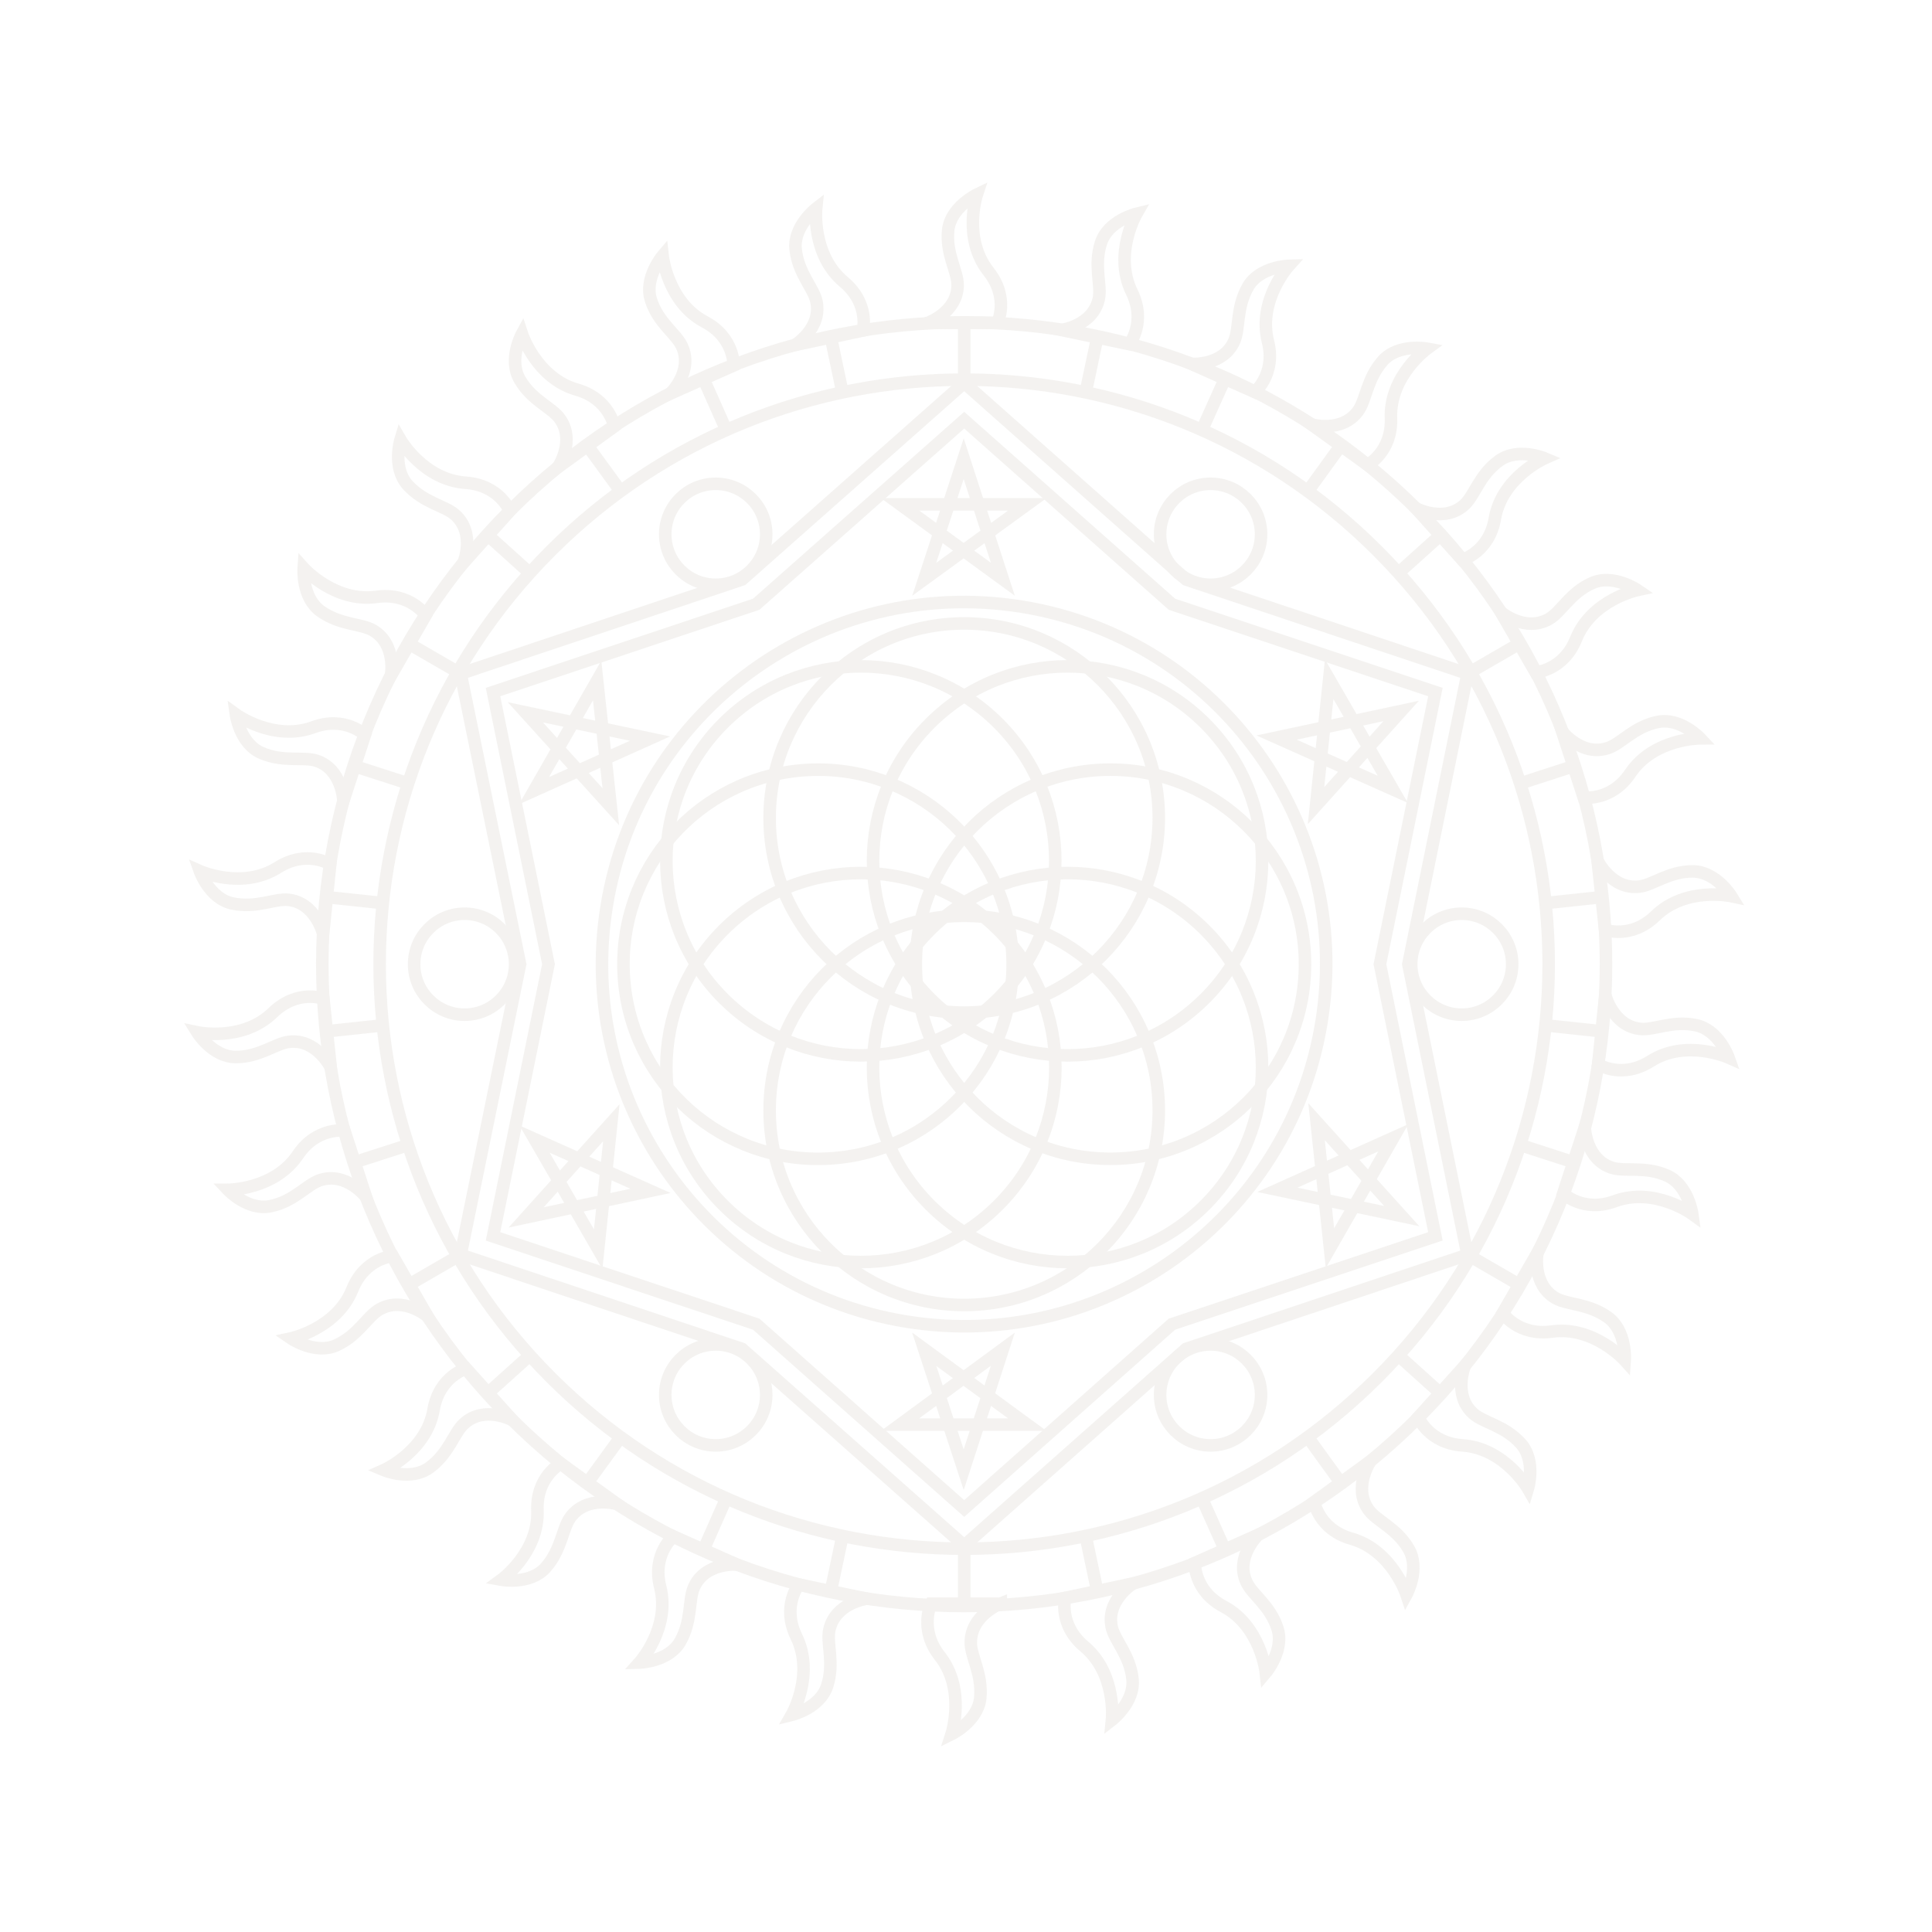 <?xml version="1.0" encoding="UTF-8"?> <svg xmlns="http://www.w3.org/2000/svg" width="308" height="308" viewBox="0 0 308 308" fill="none"> <g opacity="0.35" filter="url(#filter0_d_20_4036)"> <path d="M226.059 226.059C266.019 186.1 266.019 121.313 226.059 81.353C186.1 41.394 121.313 41.394 81.353 81.353C41.394 121.313 41.394 186.1 81.353 226.059C121.313 266.019 186.1 266.019 226.059 226.059Z" stroke="#DFDBD5" stroke-width="2" stroke-miterlimit="10"></path> <path d="M219.597 219.598C255.988 183.207 255.988 124.206 219.597 87.815C183.206 51.424 124.205 51.424 87.814 87.815C51.423 124.206 51.423 183.207 87.814 219.598C124.205 255.988 183.206 255.988 219.597 219.598Z" stroke="#DFDBD5" stroke-width="2" stroke-miterlimit="10"></path> <path d="M210.679 162.904C215.761 131.433 194.368 101.801 162.897 96.719C131.426 91.638 101.794 113.031 96.713 144.502C91.631 175.973 113.024 205.605 144.495 210.686C175.966 215.768 205.598 194.375 210.679 162.904Z" stroke="#DFDBD5" stroke-width="2" stroke-miterlimit="10"></path> <path d="M132.347 184.681C149.447 183.613 162.442 168.885 161.373 151.786C160.305 134.686 145.577 121.691 128.478 122.76C111.378 123.828 98.383 138.556 99.451 155.655C100.52 172.755 115.248 185.75 132.347 184.681Z" stroke="#DFDBD5" stroke-width="2" stroke-miterlimit="10"></path> <path d="M159.163 148.265C171.278 160.38 171.278 179.998 159.163 192.112C147.049 204.227 127.431 204.227 115.316 192.112C103.202 179.998 103.202 160.38 115.316 148.265C127.431 136.151 147.049 136.151 159.163 148.265Z" stroke="#DFDBD5" stroke-width="2" stroke-miterlimit="10"></path> <path d="M153.714 146.002C170.817 146.002 184.734 159.877 184.734 177.021C184.734 194.124 170.859 208.041 153.714 208.041C136.611 208.041 122.694 194.166 122.694 177.021C122.694 159.877 136.569 146.002 153.714 146.002Z" stroke="#DFDBD5" stroke-width="2" stroke-miterlimit="10"></path> <path d="M148.265 148.265C160.379 136.151 179.997 136.151 192.112 148.265C204.226 160.38 204.226 179.998 192.112 192.112C179.997 204.227 160.379 204.227 148.265 192.112C136.15 179.998 136.15 160.38 148.265 148.265Z" stroke="#DFDBD5" stroke-width="2" stroke-miterlimit="10"></path> <path d="M146.001 153.715C146.001 136.612 159.876 122.695 177.021 122.695C194.124 122.695 208.041 136.57 208.041 153.715C208.041 170.817 194.166 184.734 177.021 184.734C159.876 184.734 146.001 170.859 146.001 153.715Z" stroke="#DFDBD5" stroke-width="2" stroke-miterlimit="10"></path> <path d="M148.265 159.164C136.15 147.049 136.15 127.431 148.265 115.317C160.379 103.202 179.997 103.202 192.112 115.317C204.226 127.431 204.226 147.049 192.112 159.164C179.997 171.279 160.379 171.279 148.265 159.164Z" stroke="#DFDBD5" stroke-width="2" stroke-miterlimit="10"></path> <path d="M153.714 161.428C136.611 161.428 122.694 147.553 122.694 130.408C122.694 113.305 136.569 99.388 153.714 99.388C170.817 99.388 184.734 113.263 184.734 130.408C184.692 147.553 170.817 161.428 153.714 161.428Z" stroke="#DFDBD5" stroke-width="2" stroke-miterlimit="10"></path> <path d="M159.163 159.164C147.049 171.279 127.431 171.279 115.316 159.164C103.202 147.049 103.202 127.431 115.316 115.317C127.431 103.202 147.049 103.202 159.163 115.317C171.278 127.431 171.236 147.049 159.163 159.164Z" stroke="#DFDBD5" stroke-width="2" stroke-miterlimit="10"></path> <path d="M147.887 51.475C147.887 51.475 152.665 49.798 152.665 45.438C152.665 43.217 150.779 40.492 151.156 36.719C151.534 33.03 155.726 31.018 155.726 31.018C155.726 31.018 153.42 38.019 157.612 43.3C160.965 47.576 158.995 51.475 158.995 51.475H147.887Z" stroke="#DFDBD5" stroke-width="2" stroke-miterlimit="10"></path> <path d="M126.76 54.996C126.76 54.996 131.077 52.313 130.155 48.037C129.694 45.899 127.263 43.594 126.844 39.779C126.424 36.09 130.113 33.24 130.113 33.24C130.113 33.24 129.359 40.618 134.515 44.935C138.665 48.415 137.575 52.69 137.575 52.69L126.76 54.996Z" stroke="#DFDBD5" stroke-width="2" stroke-miterlimit="10"></path> <path d="M88.95 74.488C88.95 74.488 91.8 70.296 89.243 66.733C87.944 64.931 84.8 63.841 82.872 60.529C80.985 57.301 83.207 53.235 83.207 53.235C83.207 53.235 85.513 60.278 91.968 62.122C97.166 63.589 97.921 67.991 97.921 67.991L88.95 74.488Z" stroke="#DFDBD5" stroke-width="2" stroke-miterlimit="10"></path> <path d="M73.9 89.705C73.9 89.705 75.829 85.01 72.559 82.075C70.924 80.608 67.612 80.189 65.013 77.338C62.498 74.572 63.84 70.129 63.84 70.129C63.84 70.129 67.529 76.5 74.236 76.961C79.643 77.338 81.278 81.447 81.278 81.447L73.9 89.705Z" stroke="#DFDBD5" stroke-width="2" stroke-miterlimit="10"></path> <path d="M62.331 107.688C62.331 107.688 63.253 102.699 59.438 100.478C57.51 99.388 54.198 99.639 51.096 97.418C48.078 95.238 48.413 90.585 48.413 90.585C48.413 90.585 53.36 96.076 60.025 95.154C65.391 94.4 67.864 98.088 67.864 98.088L62.331 107.688Z" stroke="#DFDBD5" stroke-width="2" stroke-miterlimit="10"></path> <path d="M54.743 127.683C54.743 127.683 54.576 122.611 50.426 121.269C48.33 120.599 45.144 121.563 41.623 120.012C38.227 118.503 37.599 113.892 37.599 113.892C37.599 113.892 43.593 118.251 49.923 115.946C54.995 114.059 58.181 117.161 58.181 117.161L54.743 127.683Z" stroke="#DFDBD5" stroke-width="2" stroke-miterlimit="10"></path> <path d="M51.516 148.852C51.516 148.852 50.301 143.906 45.941 143.445C43.761 143.235 40.827 144.828 37.054 144.031C33.407 143.277 31.856 138.875 31.856 138.875C31.856 138.875 38.647 141.894 44.306 138.289C48.917 135.396 52.648 137.786 52.648 137.786L51.516 148.852Z" stroke="#DFDBD5" stroke-width="2" stroke-miterlimit="10"></path> <path d="M52.731 170.189C52.731 170.189 50.51 165.619 46.15 166.081C43.97 166.29 41.413 168.512 37.599 168.512C33.868 168.512 31.436 164.571 31.436 164.571C31.436 164.571 38.688 166.122 43.509 161.428C47.408 157.655 51.557 159.206 51.557 159.206L52.731 170.189Z" stroke="#DFDBD5" stroke-width="2" stroke-miterlimit="10"></path> <path d="M58.348 190.813C58.348 190.813 55.246 186.788 51.054 188.13C48.958 188.8 46.946 191.483 43.174 192.28C39.527 193.076 36.341 189.681 36.341 189.681C36.341 189.681 43.76 189.681 47.491 184.106C50.509 179.62 54.911 180.249 54.911 180.249L58.348 190.813Z" stroke="#DFDBD5" stroke-width="2" stroke-miterlimit="10"></path> <path d="M68.157 209.844C68.157 209.844 64.301 206.574 60.486 208.754C58.558 209.844 57.133 212.862 53.653 214.455C50.258 216.006 46.401 213.365 46.401 213.365C46.401 213.365 53.653 211.814 56.168 205.568C58.181 200.538 62.624 200.245 62.624 200.245L68.157 209.844Z" stroke="#DFDBD5" stroke-width="2" stroke-miterlimit="10"></path> <path d="M81.698 226.402C81.698 226.402 77.212 224.012 73.984 226.947C72.35 228.414 71.595 231.683 68.493 233.947C65.475 236.169 61.199 234.366 61.199 234.366C61.199 234.366 67.99 231.348 69.122 224.725C70.044 219.401 74.32 218.186 74.32 218.186L81.698 226.402Z" stroke="#DFDBD5" stroke-width="2" stroke-miterlimit="10"></path> <path d="M98.382 239.774C98.382 239.774 93.519 238.349 90.92 241.912C89.621 243.714 89.537 247.026 86.98 249.918C84.507 252.685 79.938 251.847 79.938 251.847C79.938 251.847 85.932 247.487 85.68 240.78C85.471 235.372 89.411 233.318 89.411 233.318L98.382 239.774Z" stroke="#DFDBD5" stroke-width="2" stroke-miterlimit="10"></path> <path d="M117.454 249.415C117.454 249.415 112.382 249.038 110.622 253.062C109.741 255.074 110.328 258.386 108.442 261.697C106.597 264.925 101.944 265.051 101.944 265.051C101.944 265.051 106.891 259.559 105.256 253.02C103.915 247.78 107.352 244.93 107.352 244.93L117.454 249.415Z" stroke="#DFDBD5" stroke-width="2" stroke-miterlimit="10"></path> <path d="M138.162 254.865C138.162 254.865 133.131 255.535 132.209 259.853C131.748 261.991 133.048 265.093 131.874 268.74C130.742 272.303 126.215 273.393 126.215 273.393C126.215 273.393 129.904 266.979 126.969 260.943C124.58 256.08 127.347 252.601 127.347 252.601L138.162 254.865Z" stroke="#DFDBD5" stroke-width="2" stroke-miterlimit="10"></path> <path d="M159.541 255.619C159.541 255.619 154.762 257.464 154.762 261.865C154.762 264.087 156.649 266.895 156.271 270.71C155.894 274.399 151.702 276.453 151.702 276.453C151.702 276.453 154.008 269.285 149.816 264.003C146.462 259.727 148.432 255.661 148.432 255.661H159.541V255.619Z" stroke="#DFDBD5" stroke-width="2" stroke-miterlimit="10"></path> <path d="M180.626 252.433C180.626 252.433 176.308 255.116 177.231 259.392C177.692 261.53 180.123 263.835 180.542 267.65C180.961 271.339 177.272 274.189 177.272 274.189C177.272 274.189 178.027 266.811 172.871 262.494C168.721 259.014 169.811 254.739 169.811 254.739L180.626 252.433Z" stroke="#DFDBD5" stroke-width="2" stroke-miterlimit="10"></path> <path d="M200.58 244.678C200.58 244.678 196.891 248.2 198.693 252.182C199.574 254.194 202.466 255.913 203.64 259.559C204.814 263.081 201.795 266.644 201.795 266.644C201.795 266.644 200.999 259.266 195.088 256.122C190.31 253.607 190.477 249.164 190.477 249.164L200.58 244.678Z" stroke="#DFDBD5" stroke-width="2" stroke-miterlimit="10"></path> <path d="M218.478 232.941C218.478 232.941 215.628 237.133 218.185 240.696C219.484 242.499 222.628 243.588 224.557 246.9C226.443 250.128 224.221 254.194 224.221 254.194C224.221 254.194 221.916 247.152 215.46 245.307C210.262 243.84 209.508 239.438 209.508 239.438L218.478 232.941Z" stroke="#DFDBD5" stroke-width="2" stroke-miterlimit="10"></path> <path d="M233.527 217.725C233.527 217.725 231.599 222.419 234.868 225.354C236.503 226.821 239.815 227.24 242.414 230.091C244.929 232.857 243.588 237.301 243.588 237.301C243.588 237.301 239.899 230.887 233.15 230.426C227.742 230.049 226.107 225.941 226.107 225.941L233.527 217.725Z" stroke="#DFDBD5" stroke-width="2" stroke-miterlimit="10"></path> <path d="M245.098 199.741C245.098 199.741 244.176 204.73 247.99 206.951C249.918 208.041 253.23 207.79 256.332 210.011C259.35 212.191 259.015 216.844 259.015 216.844C259.015 216.844 254.068 211.353 247.403 212.275C242.038 213.03 239.564 209.341 239.564 209.341L245.098 199.741Z" stroke="#DFDBD5" stroke-width="2" stroke-miterlimit="10"></path> <path d="M252.642 179.746C252.642 179.746 252.81 184.818 256.96 186.16C259.056 186.83 262.242 185.866 265.763 187.417C269.158 188.926 269.787 193.537 269.787 193.537C269.787 193.537 263.793 189.178 257.463 191.483C252.391 193.37 249.205 190.268 249.205 190.268L252.642 179.746Z" stroke="#DFDBD5" stroke-width="2" stroke-miterlimit="10"></path> <path d="M255.912 158.619C255.912 158.619 257.128 163.566 261.487 164.027C263.667 164.278 266.601 162.643 270.374 163.44C274.021 164.194 275.572 168.596 275.572 168.596C275.572 168.596 268.781 165.578 263.122 169.183C258.511 172.075 254.78 169.686 254.78 169.686L255.912 158.619Z" stroke="#DFDBD5" stroke-width="2" stroke-miterlimit="10"></path> <path d="M254.696 137.241C254.696 137.241 256.918 141.81 261.278 141.349C263.457 141.139 266.014 138.917 269.829 138.917C273.56 138.917 275.991 142.858 275.991 142.858C275.991 142.858 268.739 141.307 263.918 146.002C260.02 149.774 255.87 148.223 255.87 148.223L254.696 137.241Z" stroke="#DFDBD5" stroke-width="2" stroke-miterlimit="10"></path> <path d="M249.037 116.617C249.037 116.617 252.139 120.641 256.331 119.257C258.427 118.587 260.439 115.904 264.212 115.107C267.859 114.311 271.044 117.706 271.044 117.706C271.044 117.706 263.625 117.706 259.894 123.282C256.876 127.767 252.474 127.138 252.474 127.138L249.037 116.617Z" stroke="#DFDBD5" stroke-width="2" stroke-miterlimit="10"></path> <path d="M239.271 97.585C239.271 97.585 243.127 100.855 246.942 98.675C248.87 97.585 250.295 94.525 253.774 92.974C257.17 91.423 261.026 94.064 261.026 94.064C261.026 94.064 253.774 95.615 251.259 101.861C249.247 106.891 244.804 107.185 244.804 107.185L239.271 97.585Z" stroke="#DFDBD5" stroke-width="2" stroke-miterlimit="10"></path> <path d="M225.73 81.028C225.73 81.028 230.216 83.417 233.444 80.483C235.078 79.015 235.833 75.746 238.935 73.482C241.953 71.26 246.229 73.063 246.229 73.063C246.229 73.063 239.438 76.081 238.306 82.704C237.384 88.028 233.108 89.243 233.108 89.243L225.73 81.028Z" stroke="#DFDBD5" stroke-width="2" stroke-miterlimit="10"></path> <path d="M209.047 67.655C209.047 67.655 213.909 69.081 216.508 65.517C217.808 63.715 217.892 60.403 220.449 57.511C222.922 54.744 227.491 55.583 227.491 55.583C227.491 55.583 221.497 59.942 221.748 66.649C221.958 72.057 218.017 74.111 218.017 74.111L209.047 67.655Z" stroke="#DFDBD5" stroke-width="2" stroke-miterlimit="10"></path> <path d="M189.932 58.014C189.932 58.014 195.004 58.391 196.764 54.367C197.645 52.355 197.058 49.043 198.944 45.732C200.789 42.504 205.442 42.378 205.442 42.378C205.442 42.378 200.495 47.87 202.13 54.409C203.471 59.649 200.034 62.499 200.034 62.499L189.932 58.014Z" stroke="#DFDBD5" stroke-width="2" stroke-miterlimit="10"></path> <path d="M169.224 52.606C169.224 52.606 174.254 51.936 175.176 47.618C175.637 45.48 174.338 42.378 175.511 38.731C176.643 35.168 181.17 34.078 181.17 34.078C181.17 34.078 177.482 40.492 180.416 46.528C182.805 51.391 180.039 54.87 180.039 54.87L169.224 52.606Z" stroke="#DFDBD5" stroke-width="2" stroke-miterlimit="10"></path> <path d="M153.714 51.056V60.697" stroke="#DFDBD5" stroke-width="2" stroke-miterlimit="10"></path> <path d="M132.377 53.403L134.347 62.751" stroke="#DFDBD5" stroke-width="2" stroke-miterlimit="10"></path> <path d="M112.005 60.068L115.861 68.745" stroke="#DFDBD5" stroke-width="2" stroke-miterlimit="10"></path> <path d="M93.436 70.757L99.053 78.47" stroke="#DFDBD5" stroke-width="2" stroke-miterlimit="10"></path> <path d="M77.506 85.094L84.59 91.465" stroke="#DFDBD5" stroke-width="2" stroke-miterlimit="10"></path> <path d="M64.889 102.448L73.147 107.227" stroke="#DFDBD5" stroke-width="2" stroke-miterlimit="10"></path> <path d="M56.17 122.024L65.266 124.958" stroke="#DFDBD5" stroke-width="2" stroke-miterlimit="10"></path> <path d="M51.726 142.983L61.199 143.989" stroke="#DFDBD5" stroke-width="2" stroke-miterlimit="10"></path> <path d="M51.726 164.446L61.199 163.44" stroke="#DFDBD5" stroke-width="2" stroke-miterlimit="10"></path> <path d="M56.17 185.405L65.266 182.471" stroke="#DFDBD5" stroke-width="2" stroke-miterlimit="10"></path> <path d="M64.889 204.981L73.147 200.202" stroke="#DFDBD5" stroke-width="2" stroke-miterlimit="10"></path> <path d="M77.506 222.336L84.59 215.964" stroke="#DFDBD5" stroke-width="2" stroke-miterlimit="10"></path> <path d="M93.436 236.672L99.053 228.959" stroke="#DFDBD5" stroke-width="2" stroke-miterlimit="10"></path> <path d="M112.005 247.403L115.861 238.684" stroke="#DFDBD5" stroke-width="2" stroke-miterlimit="10"></path> <path d="M132.377 254.026L134.347 244.678" stroke="#DFDBD5" stroke-width="2" stroke-miterlimit="10"></path> <path d="M153.714 256.248V246.732" stroke="#DFDBD5" stroke-width="2" stroke-miterlimit="10"></path> <path d="M175.008 254.026L173.038 244.678" stroke="#DFDBD5" stroke-width="2" stroke-miterlimit="10"></path> <path d="M195.424 247.403L191.525 238.684" stroke="#DFDBD5" stroke-width="2" stroke-miterlimit="10"></path> <path d="M213.951 236.672L208.376 228.959" stroke="#DFDBD5" stroke-width="2" stroke-miterlimit="10"></path> <path d="M229.881 222.336L222.797 215.964" stroke="#DFDBD5" stroke-width="2" stroke-miterlimit="10"></path> <path d="M242.497 204.981L234.239 200.202" stroke="#DFDBD5" stroke-width="2" stroke-miterlimit="10"></path> <path d="M251.217 185.405L242.162 182.471" stroke="#DFDBD5" stroke-width="2" stroke-miterlimit="10"></path> <path d="M255.66 164.446L246.187 163.44" stroke="#DFDBD5" stroke-width="2" stroke-miterlimit="10"></path> <path d="M255.66 142.983L246.187 143.989" stroke="#DFDBD5" stroke-width="2" stroke-miterlimit="10"></path> <path d="M251.217 122.024L242.162 124.958" stroke="#DFDBD5" stroke-width="2" stroke-miterlimit="10"></path> <path d="M242.497 102.448L234.239 107.227" stroke="#DFDBD5" stroke-width="2" stroke-miterlimit="10"></path> <path d="M229.881 85.094L222.797 91.465" stroke="#DFDBD5" stroke-width="2" stroke-miterlimit="10"></path> <path d="M213.951 70.757L208.376 78.47" stroke="#DFDBD5" stroke-width="2" stroke-miterlimit="10"></path> <path d="M195.424 60.068L191.525 68.745" stroke="#DFDBD5" stroke-width="2" stroke-miterlimit="10"></path> <path d="M175.008 53.445L173.038 62.751" stroke="#DFDBD5" stroke-width="2" stroke-miterlimit="10"></path> <path d="M153.714 61.032L189.093 92.388L233.946 107.394L224.515 153.715L233.946 200.035L189.093 215.042L153.714 246.397L118.293 215.042L73.439 200.035L82.913 153.715L73.439 107.394L118.293 92.388L153.714 61.032Z" stroke="#DFDBD5" stroke-width="2" stroke-miterlimit="10"></path> <path d="M153.714 66.985L186.83 96.328L228.833 110.329L219.988 153.715L228.833 197.1L186.83 211.101L153.714 240.486L120.556 211.101L78.596 197.1L87.441 153.715L78.596 110.329L120.556 96.328L153.714 66.985Z" stroke="#DFDBD5" stroke-width="2" stroke-miterlimit="10"></path> <path d="M106.053 85.177C106.053 80.734 109.658 77.129 114.101 77.129C118.545 77.129 122.15 80.734 122.15 85.177C122.15 89.621 118.545 93.226 114.101 93.226C109.658 93.226 106.053 89.621 106.053 85.177Z" stroke="#DFDBD5" stroke-width="2" stroke-miterlimit="10"></path> <path d="M184.943 85.177C184.943 80.734 188.548 77.129 192.992 77.129C197.435 77.129 201.04 80.734 201.04 85.177C201.04 89.621 197.435 93.226 192.992 93.226C188.548 93.226 184.943 89.621 184.943 85.177Z" stroke="#DFDBD5" stroke-width="2" stroke-miterlimit="10"></path> <path d="M106.053 222.378C106.053 217.934 109.658 214.329 114.101 214.329C118.545 214.329 122.15 217.934 122.15 222.378C122.15 226.821 118.545 230.426 114.101 230.426C109.658 230.426 106.053 226.821 106.053 222.378Z" stroke="#DFDBD5" stroke-width="2" stroke-miterlimit="10"></path> <path d="M184.943 222.378C184.943 217.934 188.548 214.329 192.992 214.329C197.435 214.329 201.04 217.934 201.04 222.378C201.04 226.821 197.435 230.426 192.992 230.426C188.548 230.426 184.943 226.821 184.943 222.378Z" stroke="#DFDBD5" stroke-width="2" stroke-miterlimit="10"></path> <path d="M224.976 153.715C224.976 149.271 228.581 145.666 233.024 145.666C237.467 145.666 241.072 149.271 241.072 153.715C241.072 158.158 237.467 161.763 233.024 161.763C228.581 161.763 224.976 158.158 224.976 153.715Z" stroke="#DFDBD5" stroke-width="2" stroke-miterlimit="10"></path> <path d="M66.02 153.715C66.02 149.271 69.626 145.666 74.069 145.666C78.512 145.666 82.117 149.271 82.117 153.715C82.117 158.158 78.512 161.763 74.069 161.763C69.626 161.763 66.02 158.158 66.02 153.715Z" stroke="#DFDBD5" stroke-width="2" stroke-miterlimit="10"></path> <path d="M153.631 73.147L147.343 92.346L163.775 80.399H143.486L159.877 92.346L153.631 73.105L147.343 92.346L163.775 80.399H143.486L159.877 92.346L153.631 73.147Z" stroke="#DFDBD5" stroke-width="2" stroke-miterlimit="10"></path> <path d="M153.631 234.282L147.343 215.084L163.775 227.114H143.486L159.877 215.084L153.631 234.324L147.343 215.126L163.775 227.114H143.486L159.877 215.084L153.631 234.282Z" stroke="#DFDBD5" stroke-width="2" stroke-miterlimit="10"></path> <path d="M83.752 113.556L97.376 128.605L95.196 108.484L85.135 126.048L103.621 117.748L83.752 113.556ZM83.752 113.556L97.376 128.605L95.196 108.484L85.135 126.048L103.621 117.748L83.752 113.556Z" stroke="#DFDBD5" stroke-width="2" stroke-miterlimit="10"></path> <path d="M223.466 193.873L203.639 189.681L222.125 181.381L212.022 198.987L209.885 178.824L223.466 193.873ZM223.466 193.873L203.639 189.681L222.125 181.381L212.022 198.987L209.885 178.824L223.466 193.873Z" stroke="#DFDBD5" stroke-width="2" stroke-miterlimit="10"></path> <path d="M83.877 194.082L103.705 189.849L85.218 181.591L95.363 199.155L97.459 178.992L83.877 194.082ZM83.877 194.082L103.705 189.849L85.218 181.591L95.363 199.155L97.459 178.992L83.877 194.082Z" stroke="#DFDBD5" stroke-width="2" stroke-miterlimit="10"></path> <path d="M223.383 113.347L209.801 128.438L211.897 108.275L222.042 125.839L203.514 117.581L223.341 113.347L209.801 128.438L211.897 108.275L222.042 125.839L203.514 117.581L223.383 113.347Z" stroke="#DFDBD5" stroke-width="2" stroke-miterlimit="10"></path> <path d="M106.849 62.751C106.849 62.751 110.538 59.23 108.735 55.247C107.855 53.235 104.962 51.517 103.789 47.87C102.615 44.349 105.633 40.785 105.633 40.785C105.633 40.785 106.43 48.163 112.34 51.307C117.119 53.822 116.951 58.266 116.951 58.266L106.849 62.751Z" stroke="#DFDBD5" stroke-width="2" stroke-miterlimit="10"></path> </g> <defs> <filter id="filter0_d_20_4036" x="0.355" y="0.101" width="306.716" height="307.285" filterUnits="userSpaceOnUse" color-interpolation-filters="sRGB"> <feFlood flood-opacity="0" result="BackgroundImageFix"></feFlood> <feColorMatrix in="SourceAlpha" type="matrix" values="0 0 0 0 0 0 0 0 0 0 0 0 0 0 0 0 0 0 127 0" result="hardAlpha"></feColorMatrix> <feOffset></feOffset> <feGaussianBlur stdDeviation="14.5"></feGaussianBlur> <feComposite in2="hardAlpha" operator="out"></feComposite> <feColorMatrix type="matrix" values="0 0 0 0 0.941 0 0 0 0 0.926 0 0 0 0 0.971 0 0 0 1 0"></feColorMatrix> <feBlend mode="normal" in2="BackgroundImageFix" result="effect1_dropShadow_20_4036"></feBlend> <feBlend mode="normal" in="SourceGraphic" in2="effect1_dropShadow_20_4036" result="shape"></feBlend> </filter> </defs> </svg> 